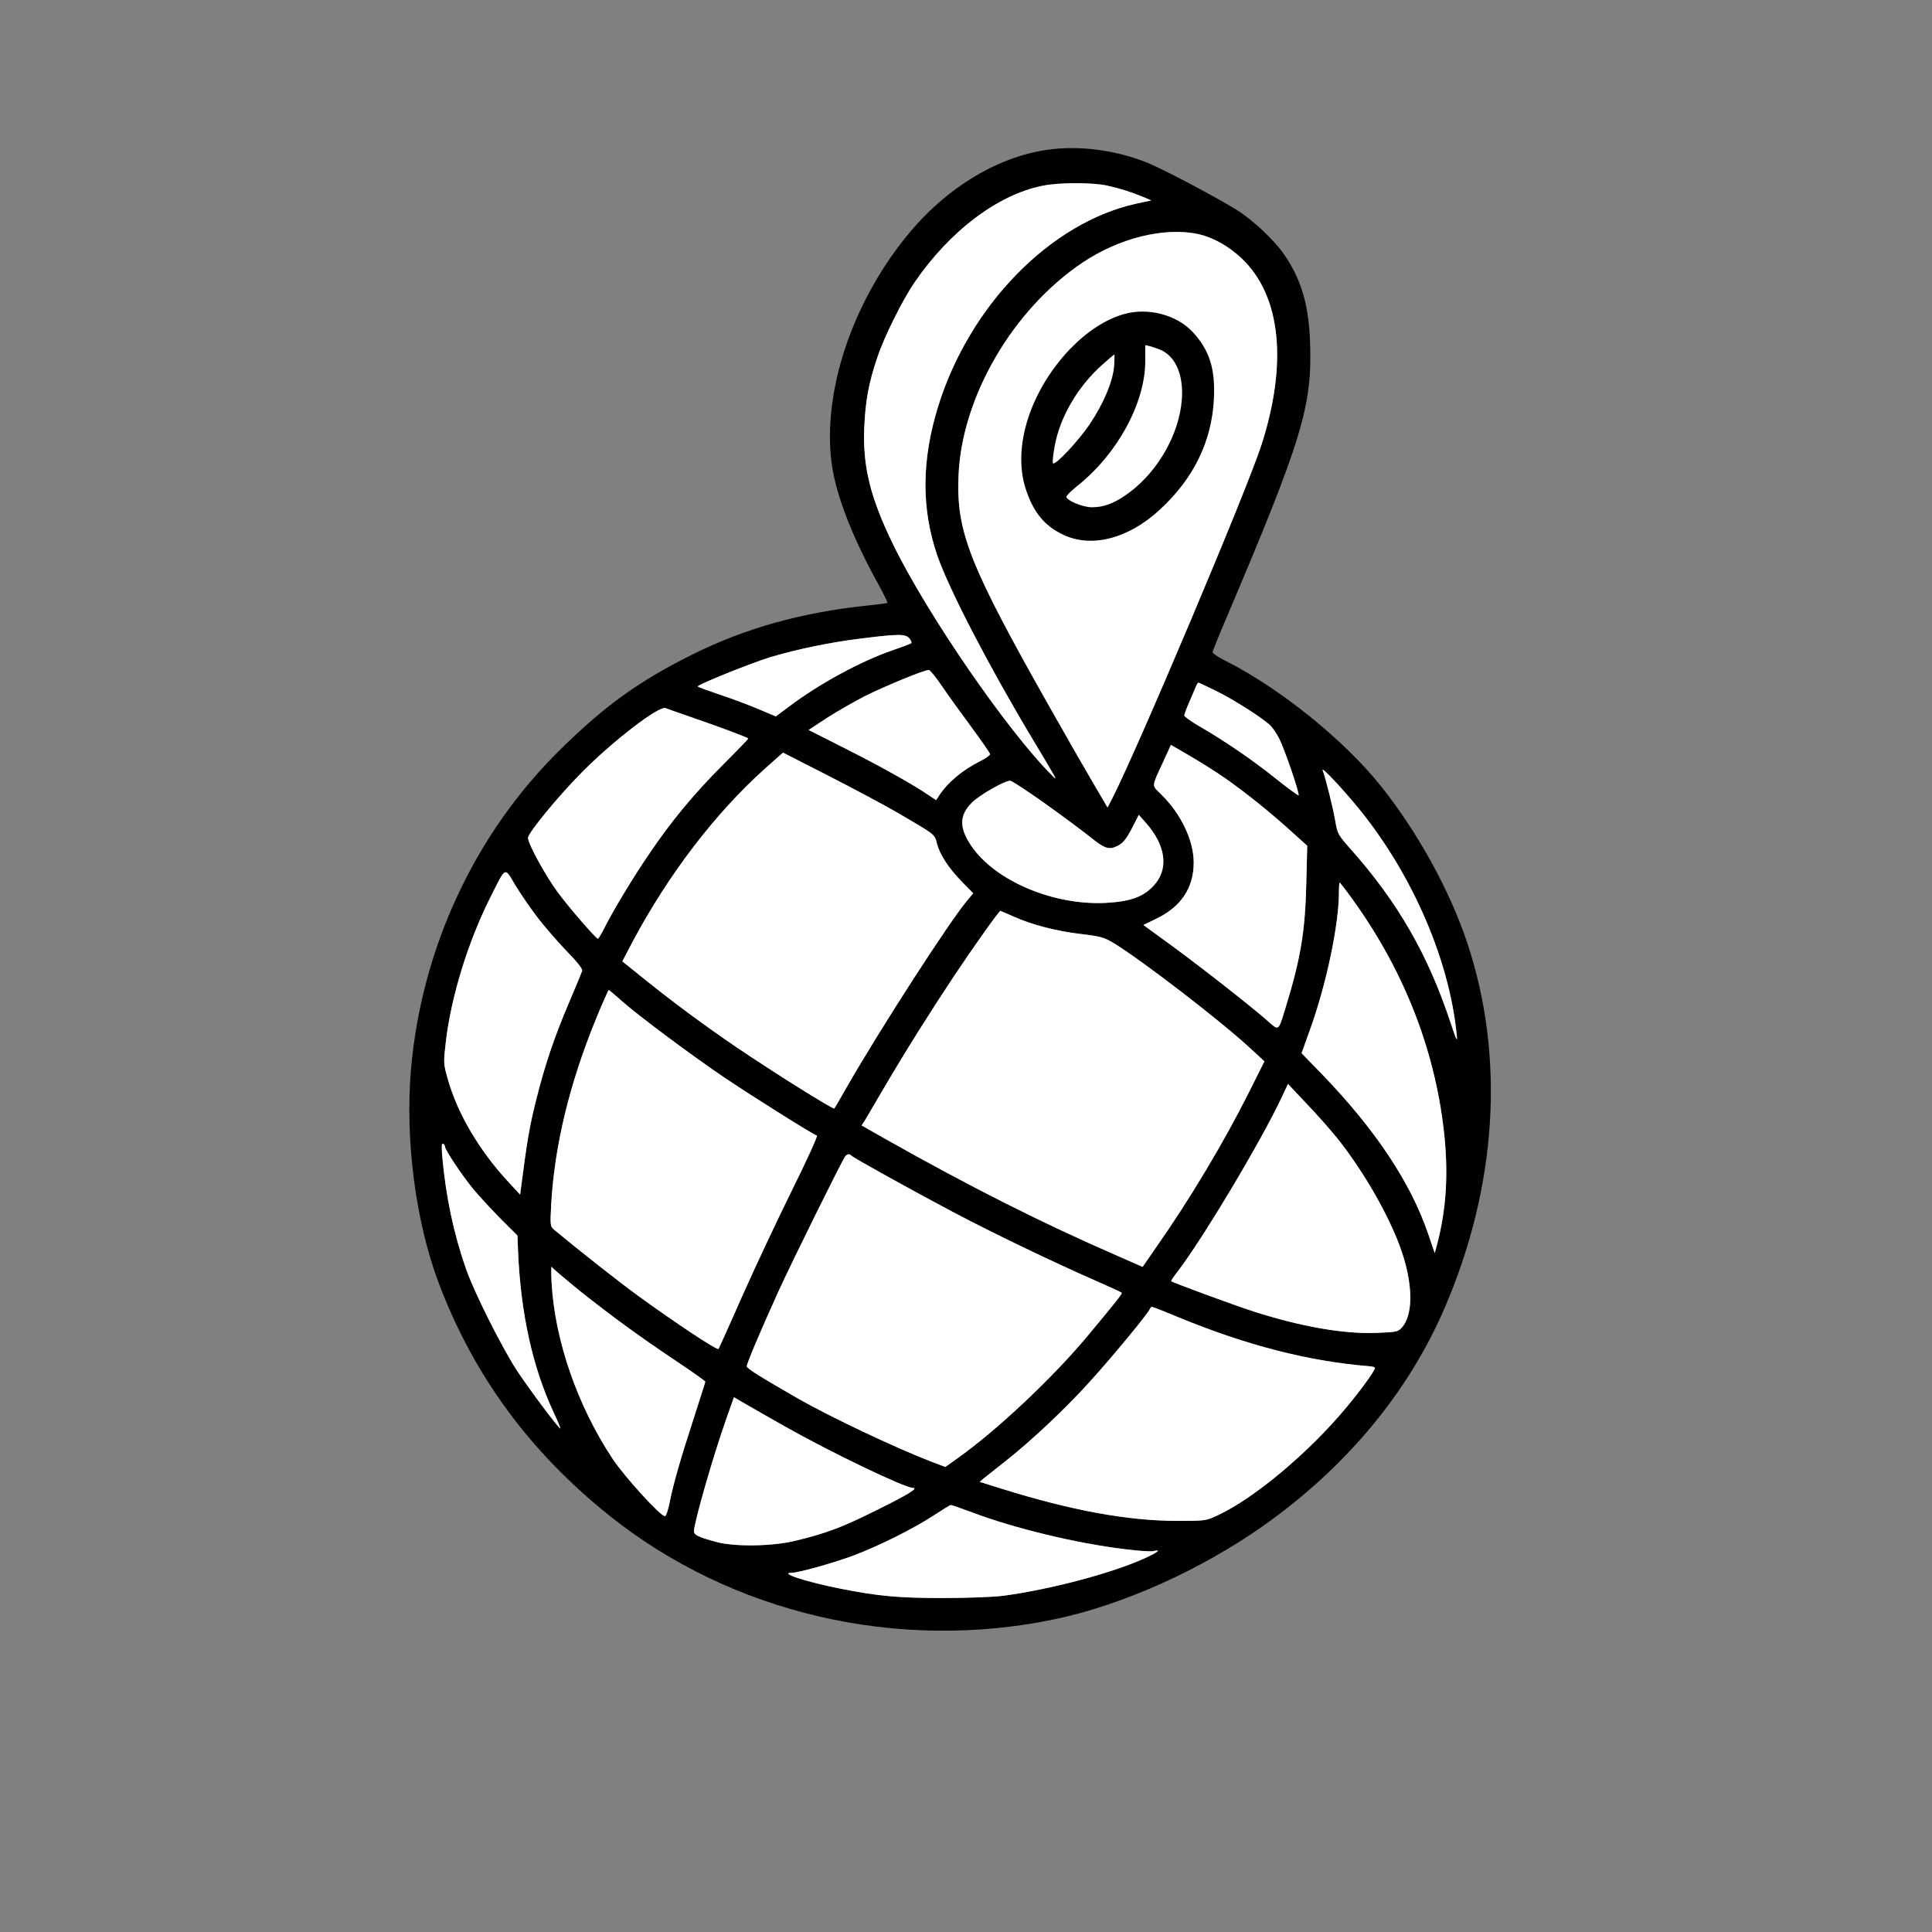 <svg width="1366" height="1366" viewBox="0 0 1366 1366" fill="none" xmlns="http://www.w3.org/2000/svg">
<rect x="0" y="0" width="1366" height="1366" fill="#808080" stroke="none"/>
<path d="M744 105.467C707.067 109.601 669.2 132.134 640.933 167.067C602.4 214.534 581.733 276.801 587.867 326.534C590.667 348.934 602 378.667 621.067 413.201C624.933 420.134 627.733 426.001 627.467 426.267C627.2 426.534 621.333 427.334 614.533 428.001C567.467 432.801 527.2 444.001 489.467 462.801C452 481.467 427.6 498.934 396.267 529.867C335.867 589.067 297.867 670.534 290.533 756.667C286.4 806.134 293.867 864.001 310.267 907.334C334.933 972.534 374.4 1026.27 430.533 1071.33C517.333 1140.93 635.067 1168.27 746.667 1144.67C794.267 1134.53 849.2 1109.87 893.6 1078.53C951.867 1037.2 995.6 984.667 1021.47 924.667C1058.67 838.267 1064.27 746.801 1037.2 666.001C1024.8 629.201 1002.67 588.934 976.533 556.001C950.667 523.467 905.2 486.801 866.933 467.467C861.6 464.801 857.333 462.001 857.333 461.201C857.333 460.401 861.467 450.134 866.533 438.267C920.8 310.534 927.867 287.334 926.267 242.001C925.333 215.467 920.133 197.867 908.267 180.401C900.933 169.601 885.2 154.934 873.333 147.734C855.867 137.201 820.133 118.401 809.867 114.534C789.2 106.401 764.8 103.067 744 105.467ZM782.667 131.201C791.867 133.201 800.133 135.867 808.8 139.467L814 141.734L803.333 144.001C742.8 157.334 685.733 215.601 663.467 286.801C651.467 325.201 651.333 359.867 662.8 393.067C671.067 416.801 699.2 471.067 729.333 521.334C748.533 553.334 747.733 552.134 744.267 548.667C713.067 517.867 655.6 434.534 631.333 384.667C615.333 351.734 609.867 329.734 611.067 302.001C612 282.934 614.133 271.067 620.267 252.801C624.933 238.667 637.867 212.534 646.4 200.001C671.333 163.467 705.467 137.601 737.2 131.334C748.933 128.934 772 128.934 782.667 131.201ZM846.933 165.467C857.6 167.734 868.933 174.134 878.133 182.934C905.6 209.201 910.533 256.667 891.867 314.667C881.467 346.801 805.067 527.734 786.4 564.534L783.067 570.934L773.067 553.867C767.467 544.401 754.133 521.067 743.333 502.001C685.067 399.067 676 376.001 677.733 336.001C680.133 280.534 716 218.934 765.333 185.734C791.067 168.401 823.2 160.401 846.933 165.467ZM644.267 454.801C643.733 455.201 637.733 457.467 630.8 459.867C608.667 467.467 579.2 483.467 558 499.467L548.533 506.534L536.533 501.467C530 498.667 517.6 494.001 509.067 491.201C500.4 488.267 493.333 485.734 493.333 485.334C493.333 484.001 530.4 469.067 544.533 464.667C563.867 458.934 587.067 454.134 608.667 451.467C635.467 448.134 640.267 448.134 642.933 451.334C644.133 452.801 644.8 454.401 644.267 454.801ZM666.133 485.334C670.4 491.601 679.733 504.534 686.933 514.267C694.133 524.001 700 532.534 700 533.201C700 534.001 696.933 536.267 693.067 538.134C680.4 544.534 670.133 553.067 663.867 562.667L661.867 565.734L655.867 561.734C645.333 554.534 621.2 541.067 596.267 528.534L571.733 516.134L584.267 507.867C591.067 503.467 603.333 496.401 611.333 492.267C626.667 484.667 654.267 473.334 656.8 473.734C657.733 473.867 661.867 479.067 666.133 485.334ZM860.4 488.801C872.667 494.934 890.933 506.534 897.467 512.267C899.467 514.001 902.533 518.401 904.4 522.134C908.4 530.001 919.067 561.334 918.133 562.267C917.867 562.667 910.4 557.201 901.733 550.267C885.6 537.334 865.733 523.734 847.733 513.334C842 510.001 837.333 506.667 837.333 505.867C837.333 505.067 838.933 500.801 840.8 496.534C842.667 492.134 844.8 487.334 845.467 485.601C846.133 484.001 846.933 482.667 847.333 482.667C847.733 482.667 853.6 485.467 860.4 488.801ZM491.333 508.001C507.333 513.467 527.733 521.067 529.067 522.134C529.333 522.267 521.2 530.667 511.067 540.801C490.667 561.201 474.533 580.667 458.8 604.001C446.8 621.601 432.667 645.201 427.2 656.401C425.067 660.534 423.067 663.867 422.667 663.734C420.8 662.934 403.2 642.667 395.2 632.001C386.267 620.267 373.333 596.667 373.333 592.401C373.333 588.934 394.667 562.934 411.467 546.001C434 523.334 465.867 498.934 470.533 500.667C471.733 501.201 481.067 504.401 491.333 508.001ZM866.267 550.267C880.4 560.134 897.6 573.867 913.333 588.134L924.267 598.001L923.6 624.667C922.8 659.201 919.467 678.401 908.533 713.867C903.733 729.334 904.267 728.934 896 721.601C884.667 711.601 850.533 684.801 828.533 668.667L808.4 654.001L817.467 649.601C835.067 641.201 844 627.734 844 609.867C844 594.134 834.933 575.201 820.8 561.467C814.133 554.934 814 556.801 822.533 538.401L827.867 526.667L840.933 534.267C848.133 538.401 859.6 545.601 866.267 550.267ZM634.667 574.667C661.467 590.401 660.8 589.734 662.4 596.267C664.4 604.134 670.667 613.734 680.133 623.467L688.133 631.601L683.733 636.801C670.667 652.534 622.133 727.734 598.667 768.667C594.133 776.667 590.133 783.601 589.867 783.734C589.2 784.667 547.867 758.801 520.667 740.401C498.133 725.067 476.667 709.201 455.6 692.267L440 679.734L447.467 665.467C472.8 618.134 505.333 575.467 540.4 543.867L553.6 532.134L585.733 548.534C603.467 557.601 625.467 569.334 634.667 574.667ZM961.733 572.934C998.933 619.201 1024.4 678.267 1029.87 730.667C1030.53 737.334 1030.13 736.667 1025.47 722.667C1009.47 674.534 988.133 637.601 954.667 600.001C946.267 590.534 945.6 589.467 944.133 580.667C942.667 572.001 937.467 550.667 935.2 544.667C934 541.334 949.733 558.134 961.733 572.934ZM739.067 568.267C751.6 577.201 765.733 587.734 770.533 591.601C781.333 600.267 784.267 601.201 790.533 597.867C794.133 596.001 796.533 592.934 800.267 585.734L805.2 576.134L810.267 581.867C824.4 597.867 826.533 614.534 815.733 626.134C808.267 634.267 799.067 637.467 781.467 638.401C744.533 640.134 703.6 622.801 686.8 598.134C678 585.201 678.133 576.267 687.467 567.201C693.2 561.734 710.267 552.001 714.267 552.001C715.333 552.001 726.533 559.334 739.067 568.267ZM380 648.667C385.067 655.201 394.4 666.001 400.667 672.534C408.4 680.401 412 685.067 411.6 686.534C411.2 687.734 407.2 697.334 402.667 708.001C391.6 734.001 385.2 753.201 378.933 778.267C374.4 796.534 372.667 806.534 368.533 838.667L367.733 844.667L358.533 834.667C338.8 813.201 323.6 787.467 316.8 763.601C313.467 752.001 313.467 751.867 315.333 735.601C319.2 704.001 330.933 666.134 346.267 635.334C358 612.001 356.533 612.801 364.267 625.734C367.867 631.734 374.933 642.001 380 648.667ZM957.067 636.934C993.733 688.134 1015.73 745.334 1021.47 805.334C1024 832.667 1022.27 856.534 1015.87 880.667L1014.4 886.001L1009.87 872.667C997.467 836.134 972.4 798.534 934.533 759.334L920.267 744.667L926.933 726.001C938.133 694.401 946.667 653.201 946.667 631.067C946.667 627.201 946.933 624.001 947.2 624.001C947.467 624.001 952 629.867 957.067 636.934ZM716.267 647.867C729.067 653.734 747.467 658.534 764.533 660.401C777.733 662.001 780.8 662.801 787.2 666.667C807.333 678.934 863.333 722.001 884 741.201L894 750.401L883.067 772.267C865.467 807.334 841.467 847.601 817.733 881.467L807.867 895.734L790.267 888.001C736 864.401 686.667 839.467 625.6 805.067L609.2 795.734L611.867 791.601C613.2 789.201 619.333 778.934 625.333 768.667C640.267 743.201 657.6 715.601 675.067 689.334C688.133 669.734 706.4 644.001 707.333 644.001C707.467 644.001 711.467 645.734 716.267 647.867ZM439.733 707.867C452.4 718.934 489.067 746.267 512.933 762.401C532.267 775.334 574.533 802.001 577.6 802.934C578.267 803.201 570.267 820.801 559.733 842.001C549.2 863.334 533.467 896.801 524.667 916.667C516 936.401 508.4 953.201 508 953.734C507.067 954.934 477.733 935.467 451.467 916.401C437.2 906.001 410.133 884.667 392.267 869.867C388.933 867.067 388.933 867.067 389.733 851.201C392.133 809.734 402.8 765.601 421.733 719.601C426.133 708.801 430.133 700.001 430.4 700.001C430.667 700.001 434.933 703.467 439.733 707.867ZM945.067 804.267C965.6 829.734 985.733 865.867 992.667 890.001C999.067 911.467 998.533 930.001 991.467 938.267C988.533 941.601 987.733 941.867 973.2 942.401C950.267 943.334 919.867 938.001 886.533 927.334C872.533 922.801 829.333 906.934 828.133 905.867C827.867 905.601 829.467 903.201 831.6 900.401C849.333 877.734 892 806.401 906.4 775.467L910.667 766.401L923.6 780.134C930.8 787.601 940.4 798.534 945.067 804.267ZM314.667 810.801C314.667 813.067 326.4 830.667 334.667 840.801C338.933 845.867 347.733 855.467 354.133 861.867L365.867 873.601L366.267 884.401C368.133 928.667 376.533 966.534 391.333 998.401C394.533 1005.2 396.667 1010.4 396.133 1010C394.133 1008.8 375.333 983.734 366.133 970.001C355.6 954.267 335.2 913.734 329.333 896.667C320.667 871.867 315.2 845.734 312.667 817.467C312.133 810.667 312.267 808.001 313.2 808.667C314 809.067 314.667 810.134 314.667 810.801ZM602.133 817.201C604.133 819.067 643.867 841.067 674 857.067C703.067 872.401 743.6 891.867 774.533 905.467C774.945 905.651 775.354 905.833 775.76 906.014C785.086 910.173 792.811 913.617 793.067 914.001C793.733 914.534 789.6 919.734 770 943.334C745.2 973.334 705.2 1011.07 676.8 1031.2L668.4 1037.2L658.533 1033.47C632.933 1023.6 587.067 1001.87 564.667 989.067C537.333 973.334 528 967.601 528 966.001C528 964.001 537.333 941.867 550.267 913.334C559.6 892.801 595.333 820.534 597.6 817.601C599.2 815.734 600.4 815.601 602.133 817.201ZM409.733 912.534C432.667 930.801 452.267 945.067 478.8 962.801C489.733 970.134 498.667 976.401 498.667 976.934C498.667 977.334 495.067 988.534 490.8 1001.87C481.6 1029.87 475.733 1050.27 473.333 1062.93C472.267 1068 470.933 1072 470.133 1072C466.933 1072 441.467 1044 433.067 1031.33C408.267 993.867 392.267 947.601 390 906.934C389.6 899.867 389.733 894.801 390.133 895.734C390.533 896.667 399.467 904.134 409.733 912.534ZM833.467 931.467C881.333 951.201 925.333 962.534 968.4 966.001C970.4 966.134 972.133 966.667 972.133 967.201C972.4 968.801 961.333 984.001 951.067 996.134C924.8 1027.47 887.2 1058.93 861.6 1071.07C852.667 1075.33 852.533 1075.33 832 1075.33C796.933 1075.2 757.6 1068 708 1052.53L692.667 1047.73L696.133 1044.8C698 1043.33 704.667 1038 710.8 1033.2C729.2 1018.67 753.067 996.267 770.267 977.201C786.267 959.601 811.6 928.934 812.933 925.601C813.333 924.801 814 924.001 814.533 924.001C815.067 924.001 823.6 927.334 833.467 931.467ZM554.667 1008.4C587.2 1026.8 639.6 1052 645.467 1052C649.733 1052 641.733 1056.93 619.467 1067.87C595.2 1080 584.133 1084.13 562 1089.47C546.133 1093.33 519.467 1093.73 506.667 1090.27C493.733 1086.8 490.667 1085.33 490.667 1082.67C490.667 1076.67 504.267 1029.33 513.6 1002.93L518.933 987.867L523.867 990.801C526.533 992.401 540.4 1000.27 554.667 1008.4ZM687.333 1069.33C717.333 1080.67 761.067 1091.2 795.333 1095.33C804.8 1096.53 813.867 1097.2 815.6 1096.67C821.333 1095.33 818.667 1097.47 809.733 1101.6C786.4 1112.27 742.533 1123.87 709.333 1128.27C702.267 1129.2 683.2 1129.87 666 1129.87C635.6 1129.87 620.667 1128.53 594 1123.2C569.733 1118.4 550.267 1112 559.867 1112C564.667 1112 588.933 1105.2 603.333 1099.87C621.333 1093.07 644.933 1081.33 660 1071.6C666.267 1067.47 671.733 1064.13 672.133 1064.13C672.667 1064 679.467 1066.4 687.333 1069.33Z" fill="black"/>
<path d="M846.933 165.467C857.6 167.734 868.933 174.134 878.133 182.934C905.6 209.201 910.533 256.667 891.867 314.667C881.467 346.801 805.067 527.734 786.4 564.534L783.067 570.934L773.067 553.867C767.467 544.401 754.133 521.067 743.333 502.001C685.067 399.067 676 376.001 677.733 336.001C680.133 280.534 716 218.934 765.333 185.734C791.067 168.401 823.2 160.401 846.933 165.467Z" fill="white"/>
<path d="M782.667 131.201C791.867 133.201 800.133 135.867 808.8 139.467L814 141.734L803.333 144.001C742.8 157.334 685.733 215.601 663.467 286.801C651.467 325.201 651.333 359.867 662.8 393.067C671.067 416.801 699.2 471.067 729.333 521.334C748.533 553.334 747.733 552.134 744.267 548.667C713.067 517.867 655.6 434.534 631.333 384.667C615.333 351.734 609.867 329.734 611.067 302.001C612 282.934 614.133 271.067 620.267 252.801C624.933 238.667 637.867 212.534 646.4 200.001C671.333 163.467 705.467 137.601 737.2 131.334C748.933 128.934 772 128.934 782.667 131.201Z" fill="white"/>
<path d="M739.067 568.267C751.6 577.201 765.733 587.734 770.533 591.601C781.333 600.267 784.267 601.201 790.533 597.867C794.133 596.001 796.533 592.934 800.267 585.734L805.2 576.134L810.267 581.867C824.4 597.867 826.533 614.534 815.733 626.134C808.267 634.267 799.067 637.467 781.467 638.401C744.533 640.134 703.6 622.801 686.8 598.134C678 585.201 678.133 576.267 687.467 567.201C693.2 561.734 710.267 552.001 714.267 552.001C715.333 552.001 726.533 559.334 739.067 568.267Z" fill="white"/>
<path d="M716.267 647.867C729.067 653.734 747.467 658.534 764.533 660.401C777.733 662.001 780.8 662.801 787.2 666.667C807.333 678.934 863.333 722.001 884 741.201L894 750.401L883.067 772.267C865.467 807.334 841.467 847.601 817.733 881.467L807.867 895.734L790.267 888.001C736 864.401 686.667 839.467 625.6 805.067L609.2 795.734L611.867 791.601C613.2 789.201 619.333 778.934 625.333 768.667C640.267 743.201 657.6 715.601 675.067 689.334C688.133 669.734 706.4 644.001 707.333 644.001C707.467 644.001 711.467 645.734 716.267 647.867Z" fill="white"/>
<path d="M866.267 550.267C880.4 560.134 897.6 573.867 913.333 588.134L924.267 598.001L923.6 624.667C922.8 659.201 919.467 678.401 908.533 713.867C903.733 729.334 904.267 728.934 896 721.601C884.667 711.601 850.533 684.801 828.533 668.667L808.4 654.001L817.467 649.601C835.067 641.201 844 627.734 844 609.867C844 594.134 834.933 575.201 820.8 561.467C814.133 554.934 814 556.801 822.533 538.401L827.867 526.667L840.933 534.267C848.133 538.401 859.6 545.601 866.267 550.267Z" fill="white"/>
<path d="M860.4 488.801C872.667 494.934 890.933 506.534 897.467 512.267C899.467 514.001 902.533 518.401 904.4 522.134C908.4 530.001 919.067 561.334 918.133 562.267C917.867 562.667 910.4 557.201 901.733 550.267C885.6 537.334 865.733 523.734 847.733 513.334C842 510.001 837.333 506.667 837.333 505.867C837.333 505.067 838.933 500.801 840.8 496.534C842.667 492.134 844.8 487.334 845.467 485.601C846.133 484.001 846.933 482.667 847.333 482.667C847.733 482.667 853.6 485.467 860.4 488.801Z" fill="white"/>
<path d="M961.733 572.934C998.933 619.201 1024.4 678.267 1029.87 730.667C1030.53 737.334 1030.13 736.667 1025.47 722.667C1009.47 674.534 988.133 637.601 954.667 600.001C946.267 590.534 945.6 589.467 944.133 580.667C942.667 572.001 937.467 550.667 935.2 544.667C934 541.334 949.733 558.134 961.733 572.934Z" fill="white"/>
<path d="M957.067 636.934C993.733 688.134 1015.73 745.334 1021.47 805.334C1024 832.667 1022.27 856.534 1015.87 880.667L1014.4 886.001L1009.87 872.667C997.467 836.134 972.4 798.534 934.533 759.334L920.267 744.667L926.933 726.001C938.133 694.401 946.667 653.201 946.667 631.067C946.667 627.201 946.933 624.001 947.2 624.001C947.467 624.001 952 629.867 957.067 636.934Z" fill="white"/>
<path d="M945.067 804.267C965.6 829.734 985.733 865.867 992.667 890.001C999.067 911.467 998.533 930.001 991.467 938.267C988.533 941.601 987.733 941.867 973.2 942.401C950.267 943.334 919.867 938.001 886.533 927.334C872.533 922.801 829.333 906.934 828.133 905.867C827.867 905.601 829.467 903.201 831.6 900.401C849.333 877.734 892 806.401 906.4 775.467L910.667 766.401L923.6 780.134C930.8 787.601 940.4 798.534 945.067 804.267Z" fill="white"/>
<path d="M634.667 574.667C661.467 590.401 660.8 589.734 662.4 596.267C664.4 604.134 670.667 613.734 680.133 623.467L688.133 631.601L683.733 636.801C670.667 652.534 622.133 727.734 598.667 768.667C594.133 776.667 590.133 783.601 589.867 783.734C589.2 784.667 547.867 758.801 520.667 740.401C498.133 725.067 476.667 709.201 455.6 692.267L440 679.734L447.467 665.467C472.8 618.134 505.333 575.467 540.4 543.867L553.6 532.134L585.733 548.534C603.467 557.601 625.467 569.334 634.667 574.667Z" fill="white"/>
<path d="M666.133 485.334C670.4 491.601 679.733 504.534 686.933 514.267C694.133 524.001 700 532.534 700 533.201C700 534.001 696.933 536.267 693.067 538.134C680.4 544.534 670.133 553.067 663.867 562.667L661.867 565.734L655.867 561.734C645.333 554.534 621.2 541.067 596.267 528.534L571.733 516.134L584.267 507.867C591.067 503.467 603.333 496.401 611.333 492.267C626.667 484.667 654.267 473.334 656.8 473.734C657.733 473.867 661.867 479.067 666.133 485.334Z" fill="white"/>
<path d="M644.267 454.801C643.733 455.201 637.733 457.467 630.8 459.867C608.667 467.467 579.2 483.467 558 499.467L548.533 506.534L536.533 501.467C530 498.667 517.6 494.001 509.067 491.201C500.4 488.267 493.333 485.734 493.333 485.334C493.333 484.001 530.4 469.067 544.533 464.667C563.867 458.934 587.067 454.134 608.667 451.467C635.467 448.134 640.267 448.134 642.933 451.334C644.133 452.801 644.8 454.401 644.267 454.801Z" fill="white"/>
<path d="M491.333 508.001C507.333 513.467 527.733 521.067 529.067 522.134C529.333 522.267 521.2 530.667 511.067 540.801C490.667 561.201 474.533 580.667 458.8 604.001C446.8 621.601 432.667 645.201 427.2 656.401C425.067 660.534 423.067 663.867 422.667 663.734C420.8 662.934 403.2 642.667 395.2 632.001C386.267 620.267 373.333 596.667 373.333 592.401C373.333 588.934 394.667 562.934 411.467 546.001C434 523.334 465.867 498.934 470.533 500.667C471.733 501.201 481.067 504.401 491.333 508.001Z" fill="white"/>
<path d="M380 648.667C385.067 655.201 394.4 666.001 400.667 672.534C408.4 680.401 412 685.067 411.6 686.534C411.2 687.734 407.2 697.334 402.667 708.001C391.6 734.001 385.2 753.201 378.933 778.267C374.4 796.534 372.667 806.534 368.533 838.667L367.733 844.667L358.533 834.667C338.8 813.201 323.6 787.467 316.8 763.601C313.467 752.001 313.467 751.867 315.333 735.601C319.2 704.001 330.933 666.134 346.267 635.334C358 612.001 356.533 612.801 364.267 625.734C367.867 631.734 374.933 642.001 380 648.667Z" fill="white"/>
<path d="M439.733 707.867C452.4 718.934 489.067 746.267 512.933 762.401C532.267 775.334 574.533 802.001 577.6 802.934C578.267 803.201 570.267 820.801 559.733 842.001C549.2 863.334 533.467 896.801 524.667 916.667C516 936.401 508.4 953.201 508 953.734C507.067 954.934 477.733 935.467 451.467 916.401C437.2 906.001 410.133 884.667 392.267 869.867C388.933 867.067 388.933 867.067 389.733 851.201C392.133 809.734 402.8 765.601 421.733 719.601C426.133 708.801 430.133 700.001 430.4 700.001C430.667 700.001 434.933 703.467 439.733 707.867Z" fill="white"/>
<path d="M602.133 817.201C604.133 819.067 643.867 841.067 674 857.067C703.067 872.401 743.6 891.867 774.533 905.467L775.76 906.014C785.086 910.173 792.811 913.617 793.067 914.001C793.733 914.534 789.6 919.734 770 943.334C745.2 973.334 705.2 1011.07 676.8 1031.2L668.4 1037.2L658.533 1033.47C632.933 1023.6 587.067 1001.87 564.667 989.067C537.333 973.334 528 967.601 528 966.001C528 964.001 537.333 941.867 550.267 913.334C559.6 892.801 595.333 820.534 597.6 817.601C599.2 815.734 600.4 815.601 602.133 817.201Z" fill="white"/>
<path d="M833.467 931.467C881.333 951.201 925.333 962.534 968.4 966.001C970.4 966.134 972.133 966.667 972.133 967.201C972.4 968.801 961.333 984.001 951.067 996.134C924.8 1027.47 887.2 1058.93 861.6 1071.07C852.667 1075.33 852.533 1075.33 832 1075.33C796.933 1075.2 757.6 1068 708 1052.53L692.667 1047.73L696.133 1044.8C698 1043.33 704.667 1038 710.8 1033.2C729.2 1018.67 753.067 996.267 770.267 977.201C786.267 959.601 811.6 928.934 812.933 925.601C813.333 924.801 814 924.001 814.533 924.001C815.067 924.001 823.6 927.334 833.467 931.467Z" fill="white"/>
<path d="M687.333 1069.33C717.333 1080.67 761.067 1091.2 795.333 1095.33C804.8 1096.53 813.867 1097.2 815.6 1096.67C821.333 1095.33 818.667 1097.47 809.733 1101.6C786.4 1112.27 742.533 1123.87 709.333 1128.27C702.267 1129.2 683.2 1129.87 666 1129.87C635.6 1129.87 620.667 1128.53 594 1123.2C569.733 1118.4 550.267 1112 559.867 1112C564.667 1112 588.933 1105.2 603.333 1099.87C621.333 1093.07 644.933 1081.33 660 1071.6C666.267 1067.47 671.733 1064.13 672.133 1064.13C672.667 1064 679.467 1066.4 687.333 1069.33Z" fill="white"/>
<path d="M554.667 1008.4C587.2 1026.8 639.6 1052 645.467 1052C649.733 1052 641.733 1056.93 619.467 1067.87C595.2 1080 584.133 1084.13 562 1089.47C546.133 1093.33 519.467 1093.73 506.667 1090.27C493.733 1086.8 490.667 1085.33 490.667 1082.67C490.667 1076.67 504.267 1029.33 513.6 1002.93L518.933 987.867L523.867 990.801C526.533 992.401 540.4 1000.27 554.667 1008.4Z" fill="white"/>
<path d="M409.733 912.534C432.667 930.801 452.267 945.067 478.8 962.801C489.733 970.134 498.667 976.401 498.667 976.934C498.667 977.334 495.067 988.534 490.8 1001.87C481.6 1029.87 475.733 1050.27 473.333 1062.93C472.267 1068 470.933 1072 470.133 1072C466.933 1072 441.467 1044 433.067 1031.33C408.267 993.867 392.267 947.601 390 906.934C389.6 899.867 389.733 894.801 390.133 895.734C390.533 896.667 399.467 904.134 409.733 912.534Z" fill="white"/>
<path d="M314.667 810.801C314.667 813.067 326.4 830.667 334.667 840.801C338.933 845.867 347.733 855.467 354.133 861.867L365.867 873.601L366.267 884.401C368.133 928.667 376.533 966.534 391.333 998.401C394.533 1005.2 396.667 1010.4 396.133 1010C394.133 1008.8 375.333 983.734 366.133 970.001C355.6 954.267 335.2 913.734 329.333 896.667C320.667 871.867 315.2 845.734 312.667 817.467C312.133 810.667 312.267 808.001 313.2 808.667C314 809.067 314.667 810.134 314.667 810.801Z" fill="white"/>
<path d="M794.933 222C781.733 225.733 768.667 234.267 756.533 246.8C728.133 276.667 715.6 316.667 725.333 346C730.667 362.267 738.667 372 751.867 378.133C771.867 387.6 798 380.8 820.133 360.267C844.133 338.133 856.8 311.867 858.267 282C859.333 260.533 855.067 247.467 843.2 234.667C831.867 222.533 811.733 217.333 794.933 222ZM821.067 247.6C831.467 252.4 836.933 265.6 835.6 282.667C833.733 306.533 819.333 332.267 799.333 347.6C788.933 355.467 781.067 358.667 772 358.667C765.6 358.667 754 353.867 754 351.2C754 350.4 757.333 347.067 761.333 343.867C789.867 321.333 809.867 284.8 809.733 255.067V244L813.2 244.8C815.067 245.333 818.667 246.533 821.067 247.6ZM787.733 258.933C786.8 269.867 780.267 285.333 770.533 299.867C762.667 311.6 746.133 329.2 744.533 327.6C744 327.2 744.533 321.6 745.733 315.2C749.467 294.8 762.133 273.2 779.2 258C783.6 254 787.6 250.667 787.867 250.667C788.133 250.667 788 254.4 787.733 258.933Z" fill="black"/>
</svg>

